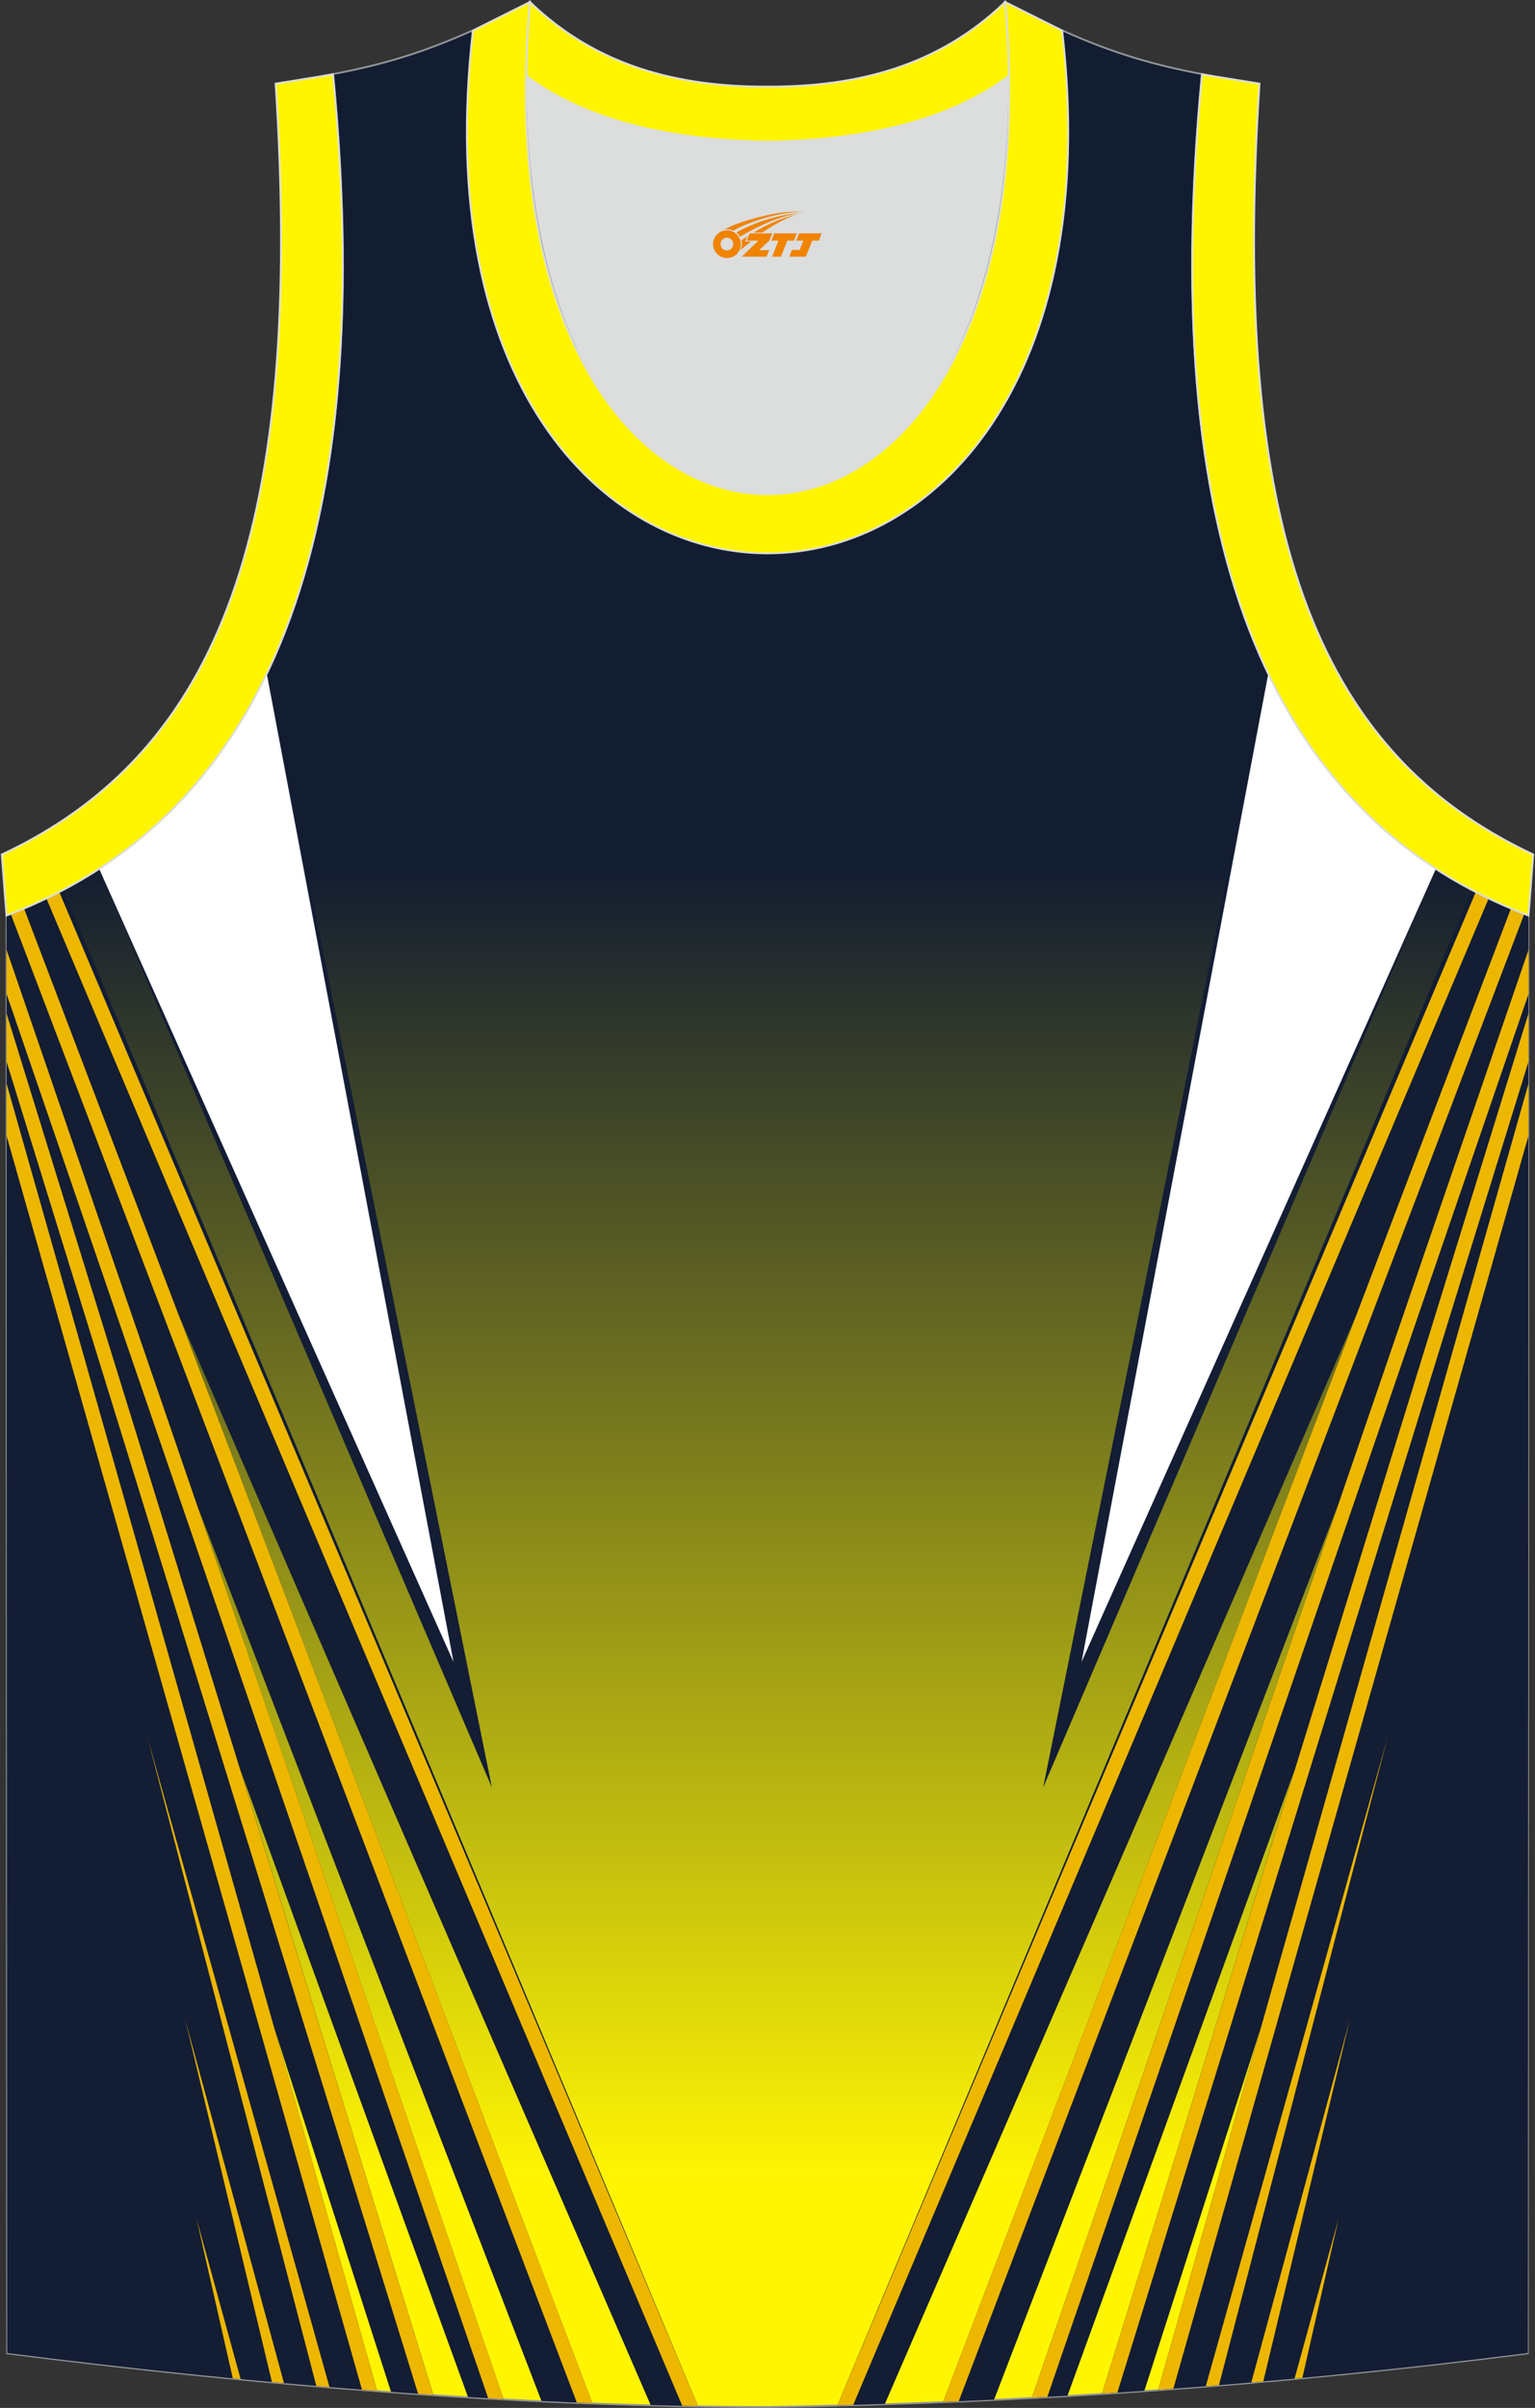 <?xml version="1.0" encoding="utf-8"?>
<!-- Generator: Adobe Illustrator 22.0.0, SVG Export Plug-In . SVG Version: 6.00 Build 0)  -->
<svg xmlns="http://www.w3.org/2000/svg" xmlns:xlink="http://www.w3.org/1999/xlink" version="1.1" id="图层_1" x="0px" y="0px" width="339.31px" height="531.88px" viewBox="0 0 339.31 531.88" enable-background="new 0 0 339.31 531.88" xml:space="preserve">
<rect x="0" y="0" width="339.31" height="531.88" fill="#333333" stroke="none"/>
<g>
	
		<linearGradient id="SVGID_1_" gradientUnits="userSpaceOnUse" x1="-1823.317" y1="-63.46" x2="-1823.317" y2="461.39" gradientTransform="matrix(1 0 0 -1 1992.971 468.217)">
		<stop offset="0.095" style="stop-color:#FFF503"/>
		<stop offset="0.647" style="stop-color:#131D31"/>
	</linearGradient>
	<path fill="url(#SVGID_1_)" stroke="#939598" stroke-width="0.4" stroke-miterlimit="22.926" d="M169.62,531.68   c0.02,0,0.03,0,0.05,0H169.62L169.62,531.68L169.62,531.68L169.62,531.68z M169.68,531.68c57.36-0.83,113.31-4.88,168.04-11.86   l0.14-317.57c-54.53-20.78-82.64-77.26-72.18-185.89h0.02c-10.56-1.98-19.59-4.58-30.64-9.54c-8.72,14.71-36.39,24.14-65.41,24.56   c-29.02-0.42-56.69-9.85-65.4-24.56c-11.06,4.96-20.08,7.56-30.64,9.54h0.02C84.09,125,55.97,181.47,1.44,202.25l0.14,317.57   C55.87,526.75,114.98,531.68,169.68,531.68z"/>
	<path fill="#DCDDDD" d="M169.67,31.31c26.45-0.42,42.91-6.7,53.28-14.5c0.02-0.06,0.03-0.12,0.05-0.17   c1.15,124.07-107.8,124.07-106.66,0c0.02,0.06,0.03,0.12,0.05,0.17C126.75,24.61,143.22,30.89,169.67,31.31z"/>
	<g>
		<path fill="#131D34" d="M14.01,196.57l140.28,334.91c-3.47-0.06-6.96-0.13-10.46-0.22L39.26,289.88l91.69,240.96    c-3.74-0.14-7.5-0.3-11.26-0.48L43.44,332.16l67.87,197.77c-2.62-0.14-5.24-0.29-7.86-0.45L53.13,390.96l42.66,138.04    c-3.12-0.21-6.23-0.43-9.35-0.65l-25.82-80.4l22.74,80.17c-27.69-2.09-55.3-4.99-81.77-8.36L1.44,202.25    C5.81,200.59,10,198.7,14.01,196.57z"/>
		<path fill="#131D34" d="M21.9,191.93l86.83,202.9L59,148.77C49.96,167.65,37.45,181.85,21.9,191.93z"/>
		<path fill="#FFFFFF" d="M21.92,191.92l78.33,175.2L58.97,148.82C49.94,167.67,37.45,181.85,21.92,191.92z"/>
		<path fill="#EDB700" d="M13.11,197.04l141.18,334.44c-1.16-0.02-2.32-0.04-3.48-0.06L10.26,198.46    C11.22,198,12.17,197.52,13.11,197.04L13.11,197.04z M5.32,200.69c-0.97,0.41-1.95,0.81-2.94,1.2L127.51,530.7    c1.15,0.05,2.3,0.09,3.45,0.14L5.32,200.69L5.32,200.69z M1.45,209.8l0,9.75l106.46,310.19c1.14,0.06,2.27,0.13,3.41,0.19    L1.45,209.8L1.45,209.8z M1.45,223.87l0.01,10.66l90.96,294.24c1.12,0.08,2.24,0.15,3.36,0.23L1.45,223.87L1.45,223.87z     M1.46,239.37l0,11.53l78.55,276.95c1.11,0.09,2.23,0.17,3.34,0.26L1.46,239.37L1.46,239.37z M51.46,525.35l1.73,0.17l-9.76-35.47    L51.46,525.35L51.46,525.35z M60.11,526.17l2.66,0.24l-21.82-80.27L60.11,526.17L60.11,526.17z M69.92,527.03l2.91,0.24    l-40.2-143.4L69.92,527.03z"/>
		<path fill="#131D34" d="M325.31,196.57L185.11,531.3c3.5-0.09,7-0.18,10.49-0.29l104.46-241.12l-91.58,240.66    c3.76-0.15,7.52-0.32,11.26-0.49l76.14-197.89l-67.77,197.46c2.62-0.14,5.24-0.28,7.86-0.44l50.22-138.23l-42.58,137.77    c3.12-0.2,6.23-0.41,9.35-0.62l25.74-80.16l-22.67,79.94c27.54-1.98,54.77-4.7,81.71-8.14l0.14-317.49    C333.52,200.59,329.33,198.69,325.31,196.57z"/>
		<path fill="#131D34" d="M317.42,191.93l-86.83,202.9l49.74-246.06C289.36,167.65,301.88,181.85,317.42,191.93z"/>
		<path fill="#FFFFFF" d="M317.4,191.92l-78.33,175.2l41.28-218.29C289.38,167.67,301.88,181.85,317.4,191.92z"/>
		<path fill="#EDB700" d="M326.22,197.04L185.11,531.3c1.17-0.03,2.33-0.06,3.5-0.09l140.46-332.75    C328.11,198,327.16,197.52,326.22,197.04L326.22,197.04z M208.48,530.54L334,200.68c0.97,0.41,1.95,0.81,2.94,1.2L211.93,530.4    C210.78,530.45,209.63,530.5,208.48,530.54L208.48,530.54z M228.12,529.63L337.88,209.8l0,9.75L231.52,529.44    C230.39,529.51,229.25,529.57,228.12,529.63L228.12,529.63z M243.62,528.72l94.25-304.86l0,10.66L246.99,528.5    C245.86,528.58,244.74,528.65,243.62,528.72L243.62,528.72z M256.04,527.88l81.83-288.51l-0.01,11.53l-78.49,276.73    C258.26,527.72,257.15,527.8,256.04,527.88L256.04,527.88z M266.54,527.09l40.15-143.21l-37.24,142.98L266.54,527.09    L266.54,527.09z M276.6,526.26l21.78-80.13l-19.13,79.9L276.6,526.26L276.6,526.26z M286.16,525.41l9.74-35.36l-8.01,35.2    L286.16,525.41z"/>
	</g>
	<path fill="none" stroke="#8A8E95" stroke-width="0.162" stroke-miterlimit="22.926" d="M169.66,31.31   c26.45-0.42,42.91-6.7,53.28-14.5c0.02-0.06,0.03-0.12,0.05-0.17c1.15,124.07-107.81,124.07-106.66,0   c0.02,0.06,0.03,0.12,0.05,0.17C126.75,24.61,143.21,30.89,169.66,31.31z"/>
	<path fill="#FFF500" stroke="#DCDDDD" stroke-width="0.4" stroke-miterlimit="22.926" d="M1.43,202.25   c54.53-20.78,82.65-77.24,72.19-185.84l-12.7,2.06C67.21,116.14,48.89,166,0.39,188.75L1.43,202.25z"/>
	<path fill="#FFF501" stroke="#DCDDDD" stroke-width="0.4" stroke-miterlimit="22.926" d="M117.14,0.43   c-12.97,144.98,118.01,144.98,105.04,0l12.62,6.31c17.79,154-148.06,153.99-130.27,0L117.14,0.43z"/>
	<path fill="#FFF501" stroke="#DCDDDD" stroke-width="0.4" stroke-miterlimit="22.926" d="M117.14,0.43   c14.82,14.3,32.92,18.75,52.52,18.7c19.59,0.05,37.7-4.4,52.52-18.7c0.5,5.62,0.77,11.01,0.82,16.19   c-0.02,0.06-0.03,0.13-0.05,0.19c-10.36,7.79-26.84,14.07-53.28,14.49c-26.45-0.42-42.92-6.7-53.28-14.49   c-0.02-0.06-0.03-0.13-0.05-0.19C116.37,11.45,116.64,6.06,117.14,0.43z"/>
	<path fill="#FFF500" stroke="#DCDDDD" stroke-width="0.4" stroke-miterlimit="22.926" d="M337.88,202.25   c-54.53-20.78-82.65-77.24-72.18-185.84l12.71,2.06c-6.3,97.67,12.01,147.53,60.51,170.27L337.88,202.25z"/>
	
</g>
<g id="图层_x0020_1">
	<path fill="#F08300" d="M157.8,54.96c0.416,1.136,1.472,1.984,2.752,2.032c0.144,0,0.304,0,0.448-0.016h0.016   c0.016,0,0.064,0,0.128-0.016c0.032,0,0.048-0.016,0.08-0.016c0.064-0.016,0.144-0.032,0.224-0.048c0.016,0,0.016,0,0.032,0   c0.192-0.048,0.4-0.112,0.576-0.208c0.192-0.096,0.4-0.224,0.608-0.384c0.672-0.56,1.104-1.408,1.104-2.352   c0-0.224-0.032-0.448-0.08-0.672l0,0C163.64,53.08,163.59,52.91,163.51,52.73C163.04,51.64,161.96,50.88,160.69,50.88C159,50.88,157.62,52.25,157.62,53.95C157.62,54.3,157.68,54.64,157.8,54.96L157.8,54.96L157.8,54.96z M162.1,53.98L162.1,53.98C162.07,54.76,161.41,55.36,160.63,55.32C159.84,55.29,159.25,54.64,159.28,53.85c0.032-0.784,0.688-1.376,1.472-1.344   C161.52,52.54,162.13,53.21,162.1,53.98L162.1,53.98z"/>
	<polygon fill="#F08300" points="176.13,51.56 ,175.49,53.15 ,174.05,53.15 ,172.63,56.7 ,170.68,56.7 ,172.08,53.15 ,170.5,53.15    ,171.14,51.56"/>
	<path fill="#F08300" d="M178.1,46.83c-1.008-0.096-3.024-0.144-5.056,0.112c-2.416,0.304-5.152,0.912-7.616,1.664   C163.38,49.21,161.51,49.93,160.16,50.7C160.36,50.67,160.55,50.65,160.74,50.65c0.48,0,0.944,0.112,1.36,0.288   C166.2,48.62,173.4,46.57,178.1,46.83L178.1,46.83L178.1,46.83z"/>
	<path fill="#F08300" d="M163.57,52.3c4-2.368,8.88-4.672,13.488-5.248c-4.608,0.288-10.224,2-14.288,4.304   C163.09,51.61,163.36,51.93,163.57,52.3C163.57,52.3,163.57,52.3,163.57,52.3z"/>
	<polygon fill="#F08300" points="181.62,51.56 ,181,53.15 ,179.54,53.15 ,178.13,56.7 ,177.67,56.7 ,176.16,56.7 ,174.47,56.7    ,175.06,55.2 ,176.77,55.2 ,177.59,53.15 ,176,53.15 ,176.64,51.56"/>
	<polygon fill="#F08300" points="170.71,51.56 ,170.07,53.15 ,167.78,55.26 ,170.04,55.26 ,169.46,56.7 ,163.97,56.7 ,167.64,53.15    ,165.06,53.15 ,165.7,51.56"/>
	<path fill="#F08300" d="M175.99,47.42c-3.376,0.752-6.464,2.192-9.424,3.952h1.888C170.88,49.8,173.22,48.37,175.99,47.42z    M165.19,52.24C164.56,52.62,164.5,52.67,163.89,53.08c0.064,0.256,0.112,0.544,0.112,0.816c0,0.496-0.112,0.976-0.32,1.392   c0.176-0.16,0.32-0.304,0.432-0.4c0.272-0.24,0.768-0.64,1.6-1.296l0.32-0.256H164.71l0,0L165.19,52.24L165.19,52.24L165.19,52.24z"/>
</g>
</svg>